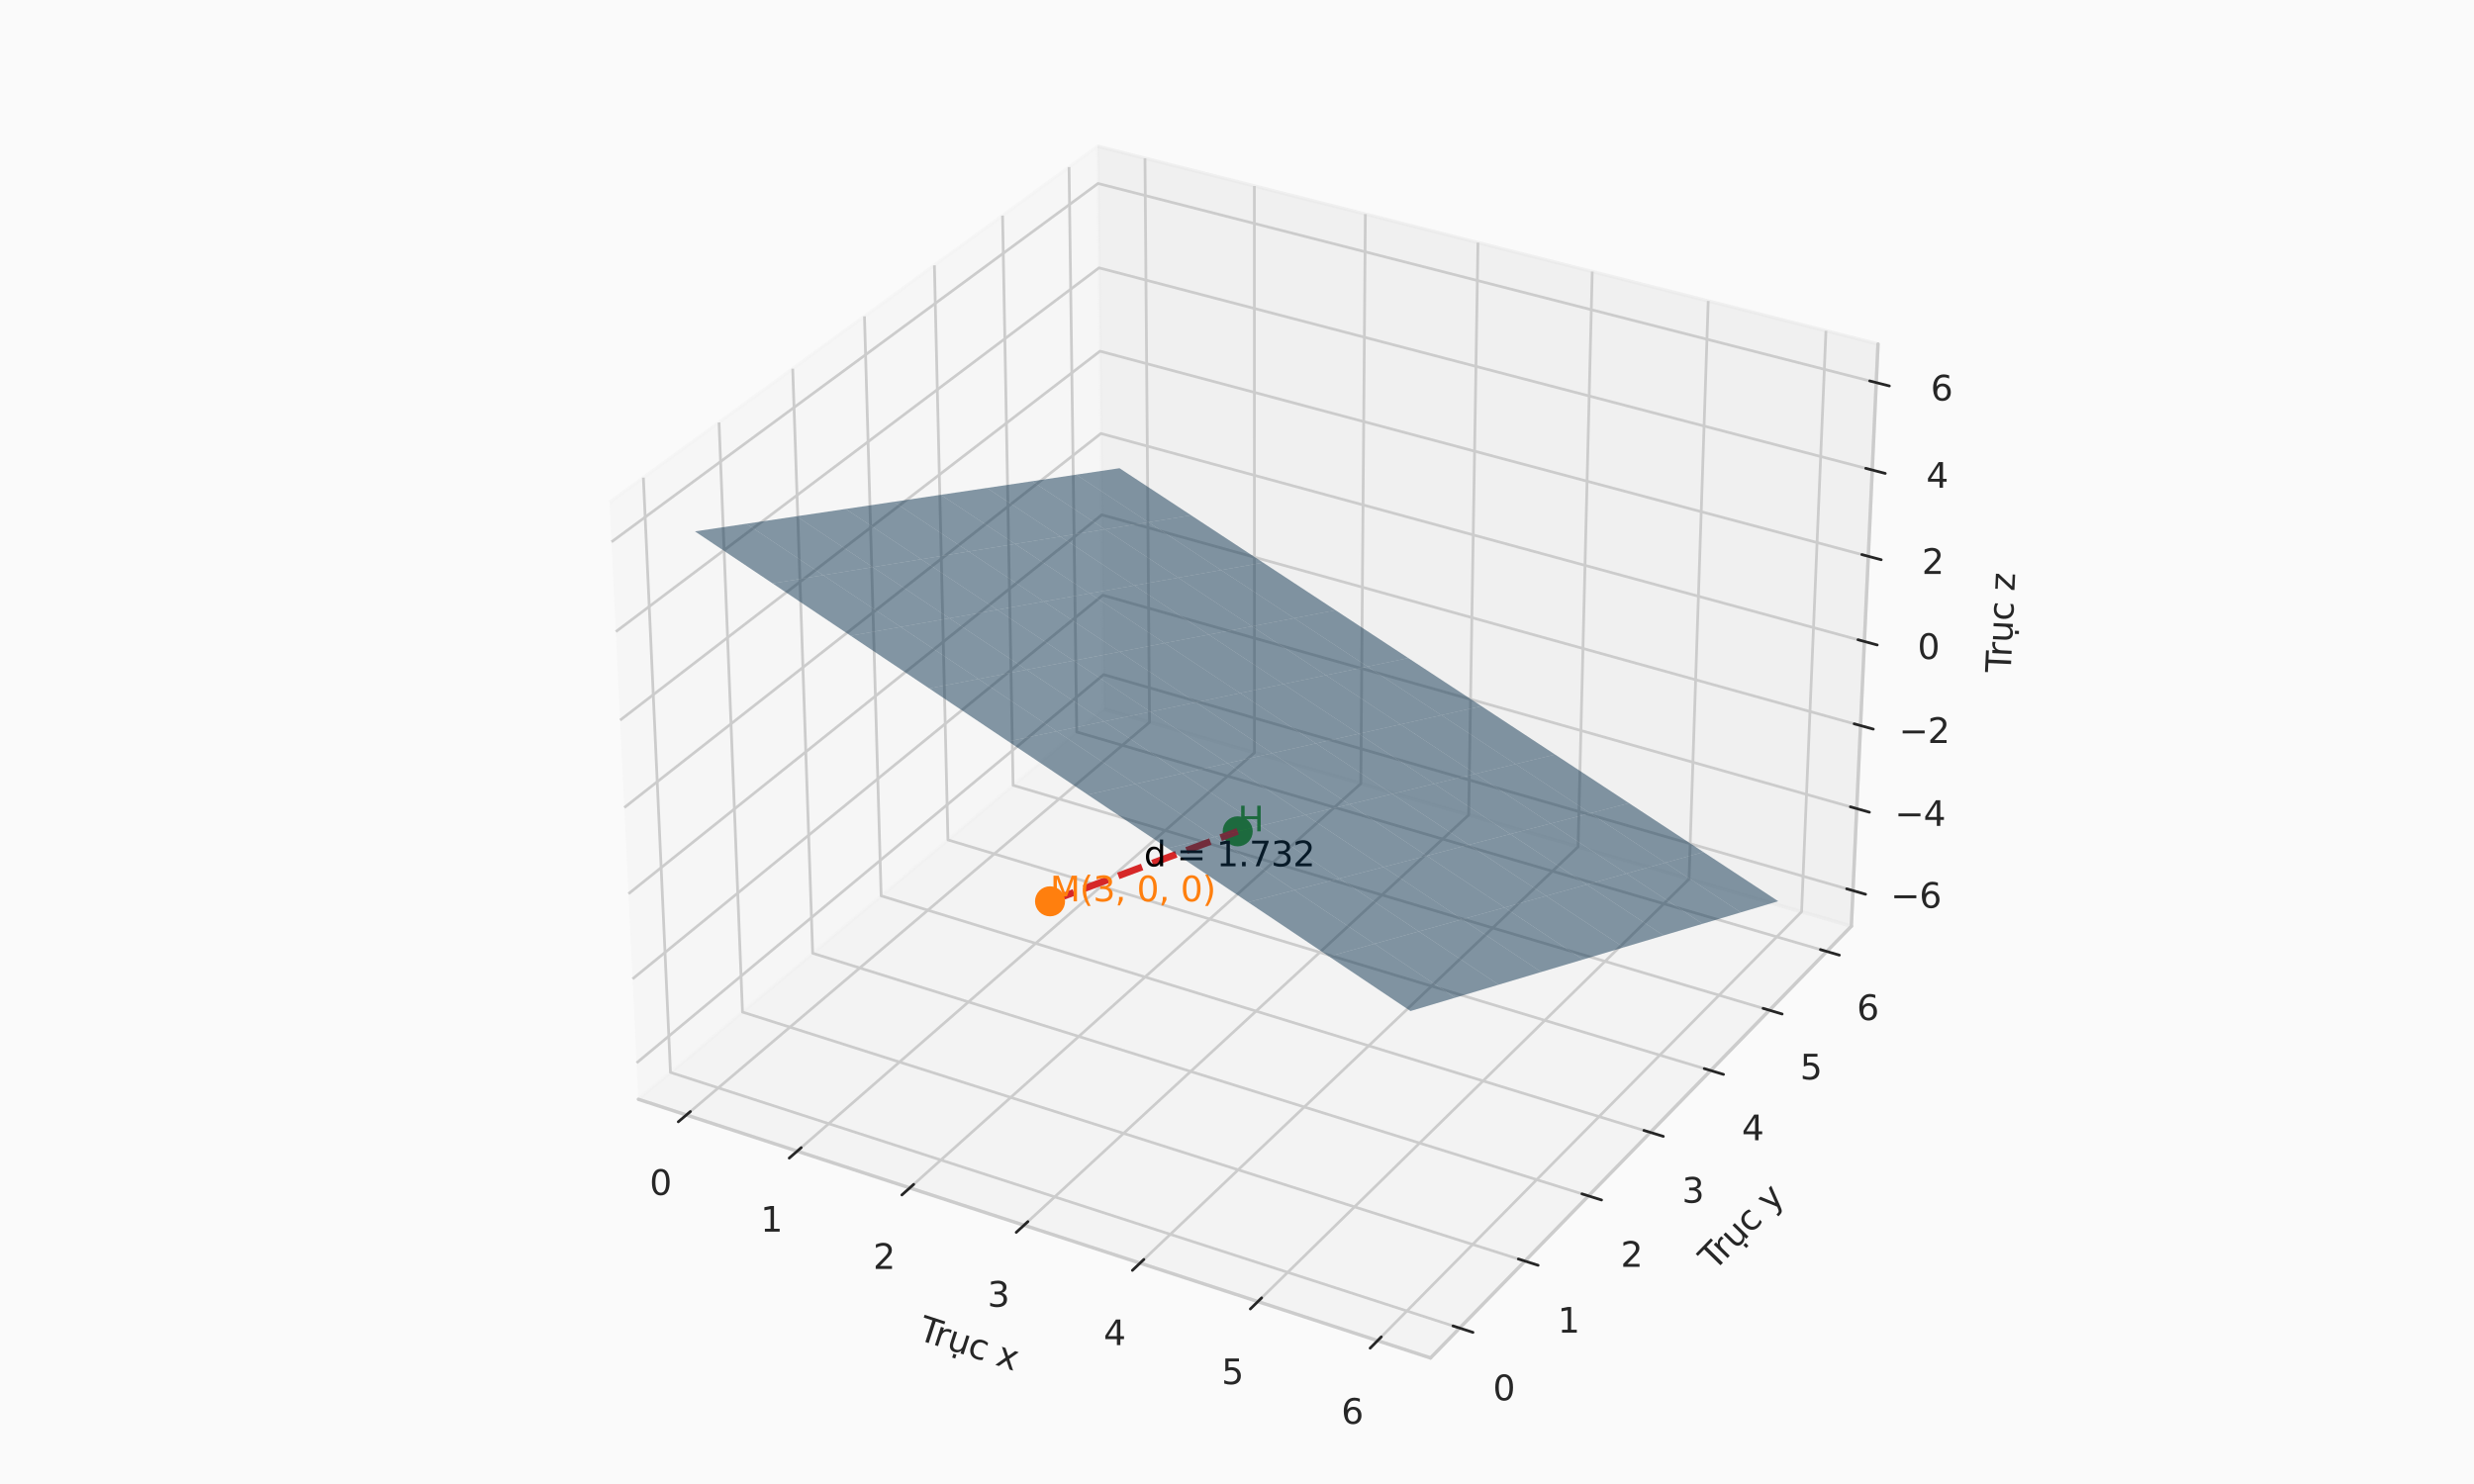 <?xml version="1.0" encoding="utf-8" standalone="no"?>
<!DOCTYPE svg PUBLIC "-//W3C//DTD SVG 1.1//EN"
  "http://www.w3.org/Graphics/SVG/1.1/DTD/svg11.dtd">
<svg xmlns:xlink="http://www.w3.org/1999/xlink" width="720pt" height="432pt" viewBox="0 0 720 432" xmlns="http://www.w3.org/2000/svg" version="1.1">
 <defs>
  <style type="text/css">*{stroke-linejoin: round; stroke-linecap: butt}</style>
 </defs>
 <g id="figure_1">
  <g id="patch_1">
   <path d="M 0 432 
L 720 432 
L 720 0 
L 0 0 
z
" style="fill: #fafafa"/>
  </g>
  <g id="patch_2">
   <path d="M 154.8 421.2 
L 565.2 421.2 
L 565.2 10.8 
L 154.8 10.8 
z
" style="fill: #fafafa"/>
  </g>
  <g id="pane3d_1">
   <g id="patch_3">
    <path d="M 185.788 320.009 
L 321.316 206.407 
L 319.432 42.573 
L 177.418 146.207 
" style="fill: #f2f2f2; opacity: 0.5; stroke: #f2f2f2; stroke-linejoin: miter"/>
   </g>
  </g>
  <g id="pane3d_2">
   <g id="patch_4">
    <path d="M 321.316 206.407 
L 538.789 269.618 
L 546.55 100.14 
L 319.432 42.573 
" style="fill: #e6e6e6; opacity: 0.5; stroke: #e6e6e6; stroke-linejoin: miter"/>
   </g>
  </g>
  <g id="pane3d_3">
   <g id="patch_5">
    <path d="M 185.788 320.009 
L 416.32 395.3 
L 538.789 269.618 
L 321.316 206.407 
" style="fill: #ececec; opacity: 0.5; stroke: #ececec; stroke-linejoin: miter"/>
   </g>
  </g>
  <g id="grid3d_1">
   <g id="Line3DCollection_1">
    <path d="M 199.75 324.569 
L 334.542 210.251 
L 333.217 46.067 
" style="fill: none; stroke: #cccccc; stroke-width: 0.8"/>
    <path d="M 232.01 335.105 
L 365.074 219.125 
L 365.053 54.136 
" style="fill: none; stroke: #cccccc; stroke-width: 0.8"/>
    <path d="M 264.762 345.801 
L 396.032 228.124 
L 397.354 62.324 
" style="fill: none; stroke: #cccccc; stroke-width: 0.8"/>
    <path d="M 298.015 356.662 
L 427.425 237.249 
L 430.128 70.631 
" style="fill: none; stroke: #cccccc; stroke-width: 0.8"/>
    <path d="M 331.783 367.69 
L 459.263 246.503 
L 463.386 79.061 
" style="fill: none; stroke: #cccccc; stroke-width: 0.8"/>
    <path d="M 366.077 378.891 
L 491.555 255.889 
L 497.139 87.616 
" style="fill: none; stroke: #cccccc; stroke-width: 0.8"/>
    <path d="M 400.909 390.267 
L 524.31 265.409 
L 531.399 96.3 
" style="fill: none; stroke: #cccccc; stroke-width: 0.8"/>
   </g>
  </g>
  <g id="grid3d_2">
   <g id="Line3DCollection_2">
    <path d="M 187.239 139.041 
L 195.127 312.18 
L 424.794 386.604 
" style="fill: none; stroke: #cccccc; stroke-width: 0.8"/>
    <path d="M 209.257 122.973 
L 216.083 294.614 
L 443.79 367.109 
" style="fill: none; stroke: #cccccc; stroke-width: 0.8"/>
    <path d="M 230.698 107.326 
L 236.514 277.489 
L 462.285 348.129 
" style="fill: none; stroke: #cccccc; stroke-width: 0.8"/>
    <path d="M 251.584 92.085 
L 256.438 260.788 
L 480.298 329.644 
" style="fill: none; stroke: #cccccc; stroke-width: 0.8"/>
    <path d="M 271.936 77.233 
L 275.875 244.496 
L 497.847 311.634 
" style="fill: none; stroke: #cccccc; stroke-width: 0.8"/>
    <path d="M 291.775 62.755 
L 294.841 228.598 
L 514.95 294.082 
" style="fill: none; stroke: #cccccc; stroke-width: 0.8"/>
    <path d="M 311.119 48.639 
L 313.354 213.08 
L 531.625 276.97 
" style="fill: none; stroke: #cccccc; stroke-width: 0.8"/>
   </g>
  </g>
  <g id="grid3d_3">
   <g id="Line3DCollection_3">
    <path d="M 539.263 259.267 
L 321.2 196.381 
L 185.278 309.41 
" style="fill: none; stroke: #cccccc; stroke-width: 0.8"/>
    <path d="M 540.356 235.394 
L 320.934 173.267 
L 184.1 284.959 
" style="fill: none; stroke: #cccccc; stroke-width: 0.8"/>
    <path d="M 541.463 211.219 
L 320.665 149.874 
L 182.907 260.186 
" style="fill: none; stroke: #cccccc; stroke-width: 0.8"/>
    <path d="M 542.584 186.735 
L 320.393 126.198 
L 181.698 235.085 
" style="fill: none; stroke: #cccccc; stroke-width: 0.8"/>
    <path d="M 543.72 161.938 
L 320.118 102.232 
L 180.474 209.65 
" style="fill: none; stroke: #cccccc; stroke-width: 0.8"/>
    <path d="M 544.87 136.82 
L 319.839 77.973 
L 179.232 183.873 
" style="fill: none; stroke: #cccccc; stroke-width: 0.8"/>
    <path d="M 546.035 111.376 
L 319.556 53.413 
L 177.974 157.748 
" style="fill: none; stroke: #cccccc; stroke-width: 0.8"/>
   </g>
  </g>
  <g id="axis3d_1">
   <g id="line2d_1">
    <path d="M 185.788 320.009 
L 416.32 395.3 
" style="fill: none; stroke: #cccccc; stroke-linecap: round"/>
   </g>
   <g id="xtick_1">
    <g id="line2d_2">
     <path d="M 365.546 210.454 
" clip-path="url(#p61c5542dd5)" style="fill: none; stroke: #cccccc; stroke-width: 0.8; stroke-linecap: round"/>
    </g>
    <g id="line2d_3">
     <path d="M 200.924 323.573 
L 197.398 326.564 
" style="fill: none; stroke: #262626; stroke-width: 0.8; stroke-linecap: round"/>
    </g>
    <g id="text_1">
     <!-- 0 -->
     <g style="fill: #262626" transform="translate(189.05 347.857) scale(0.1 -0.1)">
      <defs>
       <path id="DejaVuSans-30" d="M 2034 4250 
Q 1547 4250 1301 3770 
Q 1056 3291 1056 2328 
Q 1056 1369 1301 889 
Q 1547 409 2034 409 
Q 2525 409 2770 889 
Q 3016 1369 3016 2328 
Q 3016 3291 2770 3770 
Q 2525 4250 2034 4250 
z
M 2034 4750 
Q 2819 4750 3233 4129 
Q 3647 3509 3647 2328 
Q 3647 1150 3233 529 
Q 2819 -91 2034 -91 
Q 1250 -91 836 529 
Q 422 1150 422 2328 
Q 422 3509 836 4129 
Q 1250 4750 2034 4750 
z
" transform="scale(0.016)"/>
      </defs>
      <use xlink:href="#DejaVuSans-30"/>
     </g>
    </g>
   </g>
   <g id="xtick_2">
    <g id="line2d_4">
     <path d="M 365.546 210.454 
" clip-path="url(#p61c5542dd5)" style="fill: none; stroke: #cccccc; stroke-width: 0.8; stroke-linecap: round"/>
    </g>
    <g id="line2d_5">
     <path d="M 233.17 334.094 
L 229.687 337.13 
" style="fill: none; stroke: #262626; stroke-width: 0.8; stroke-linecap: round"/>
    </g>
    <g id="text_2">
     <!-- 1 -->
     <g style="fill: #262626" transform="translate(221.331 358.538) scale(0.1 -0.1)">
      <defs>
       <path id="DejaVuSans-31" d="M 794 531 
L 1825 531 
L 1825 4091 
L 703 3866 
L 703 4441 
L 1819 4666 
L 2450 4666 
L 2450 531 
L 3481 531 
L 3481 0 
L 794 0 
L 794 531 
z
" transform="scale(0.016)"/>
      </defs>
      <use xlink:href="#DejaVuSans-31"/>
     </g>
    </g>
   </g>
   <g id="xtick_3">
    <g id="line2d_6">
     <path d="M 365.546 210.454 
" clip-path="url(#p61c5542dd5)" style="fill: none; stroke: #cccccc; stroke-width: 0.8; stroke-linecap: round"/>
    </g>
    <g id="line2d_7">
     <path d="M 265.906 344.775 
L 262.468 347.858 
" style="fill: none; stroke: #262626; stroke-width: 0.8; stroke-linecap: round"/>
    </g>
    <g id="text_3">
     <!-- 2 -->
     <g style="fill: #262626" transform="translate(254.105 369.381) scale(0.1 -0.1)">
      <defs>
       <path id="DejaVuSans-32" d="M 1228 531 
L 3431 531 
L 3431 0 
L 469 0 
L 469 531 
Q 828 903 1448 1529 
Q 2069 2156 2228 2338 
Q 2531 2678 2651 2914 
Q 2772 3150 2772 3378 
Q 2772 3750 2511 3984 
Q 2250 4219 1831 4219 
Q 1534 4219 1204 4116 
Q 875 4013 500 3803 
L 500 4441 
Q 881 4594 1212 4672 
Q 1544 4750 1819 4750 
Q 2544 4750 2975 4387 
Q 3406 4025 3406 3419 
Q 3406 3131 3298 2873 
Q 3191 2616 2906 2266 
Q 2828 2175 2409 1742 
Q 1991 1309 1228 531 
z
" transform="scale(0.016)"/>
      </defs>
      <use xlink:href="#DejaVuSans-32"/>
     </g>
    </g>
   </g>
   <g id="xtick_4">
    <g id="line2d_8">
     <path d="M 365.546 210.454 
" clip-path="url(#p61c5542dd5)" style="fill: none; stroke: #cccccc; stroke-width: 0.8; stroke-linecap: round"/>
    </g>
    <g id="line2d_9">
     <path d="M 299.144 355.62 
L 295.752 358.75 
" style="fill: none; stroke: #262626; stroke-width: 0.8; stroke-linecap: round"/>
    </g>
    <g id="text_4">
     <!-- 3 -->
     <g style="fill: #262626" transform="translate(287.384 380.392) scale(0.1 -0.1)">
      <defs>
       <path id="DejaVuSans-33" d="M 2597 2516 
Q 3050 2419 3304 2112 
Q 3559 1806 3559 1356 
Q 3559 666 3084 287 
Q 2609 -91 1734 -91 
Q 1441 -91 1130 -33 
Q 819 25 488 141 
L 488 750 
Q 750 597 1062 519 
Q 1375 441 1716 441 
Q 2309 441 2620 675 
Q 2931 909 2931 1356 
Q 2931 1769 2642 2001 
Q 2353 2234 1838 2234 
L 1294 2234 
L 1294 2753 
L 1863 2753 
Q 2328 2753 2575 2939 
Q 2822 3125 2822 3475 
Q 2822 3834 2567 4026 
Q 2313 4219 1838 4219 
Q 1578 4219 1281 4162 
Q 984 4106 628 3988 
L 628 4550 
Q 988 4650 1302 4700 
Q 1616 4750 1894 4750 
Q 2613 4750 3031 4423 
Q 3450 4097 3450 3541 
Q 3450 3153 3228 2886 
Q 3006 2619 2597 2516 
z
" transform="scale(0.016)"/>
      </defs>
      <use xlink:href="#DejaVuSans-33"/>
     </g>
    </g>
   </g>
   <g id="xtick_5">
    <g id="line2d_10">
     <path d="M 365.546 210.454 
" clip-path="url(#p61c5542dd5)" style="fill: none; stroke: #cccccc; stroke-width: 0.8; stroke-linecap: round"/>
    </g>
    <g id="line2d_11">
     <path d="M 332.896 366.633 
L 329.552 369.811 
" style="fill: none; stroke: #262626; stroke-width: 0.8; stroke-linecap: round"/>
    </g>
    <g id="text_5">
     <!-- 4 -->
     <g style="fill: #262626" transform="translate(321.177 391.572) scale(0.1 -0.1)">
      <defs>
       <path id="DejaVuSans-34" d="M 2419 4116 
L 825 1625 
L 2419 1625 
L 2419 4116 
z
M 2253 4666 
L 3047 4666 
L 3047 1625 
L 3713 1625 
L 3713 1100 
L 3047 1100 
L 3047 0 
L 2419 0 
L 2419 1100 
L 313 1100 
L 313 1709 
L 2253 4666 
z
" transform="scale(0.016)"/>
      </defs>
      <use xlink:href="#DejaVuSans-34"/>
     </g>
    </g>
   </g>
   <g id="xtick_6">
    <g id="line2d_12">
     <path d="M 365.546 210.454 
" clip-path="url(#p61c5542dd5)" style="fill: none; stroke: #cccccc; stroke-width: 0.8; stroke-linecap: round"/>
    </g>
    <g id="line2d_13">
     <path d="M 367.173 377.816 
L 363.88 381.045 
" style="fill: none; stroke: #262626; stroke-width: 0.8; stroke-linecap: round"/>
    </g>
    <g id="text_6">
     <!-- 5 -->
     <g style="fill: #262626" transform="translate(355.499 402.928) scale(0.1 -0.1)">
      <defs>
       <path id="DejaVuSans-35" d="M 691 4666 
L 3169 4666 
L 3169 4134 
L 1269 4134 
L 1269 2991 
Q 1406 3038 1543 3061 
Q 1681 3084 1819 3084 
Q 2600 3084 3056 2656 
Q 3513 2228 3513 1497 
Q 3513 744 3044 326 
Q 2575 -91 1722 -91 
Q 1428 -91 1123 -41 
Q 819 9 494 109 
L 494 744 
Q 775 591 1075 516 
Q 1375 441 1709 441 
Q 2250 441 2565 725 
Q 2881 1009 2881 1497 
Q 2881 1984 2565 2268 
Q 2250 2553 1709 2553 
Q 1456 2553 1204 2497 
Q 953 2441 691 2322 
L 691 4666 
z
" transform="scale(0.016)"/>
      </defs>
      <use xlink:href="#DejaVuSans-35"/>
     </g>
    </g>
   </g>
   <g id="xtick_7">
    <g id="line2d_14">
     <path d="M 365.546 210.454 
" clip-path="url(#p61c5542dd5)" style="fill: none; stroke: #cccccc; stroke-width: 0.8; stroke-linecap: round"/>
    </g>
    <g id="line2d_15">
     <path d="M 401.987 389.176 
L 398.747 392.455 
" style="fill: none; stroke: #262626; stroke-width: 0.8; stroke-linecap: round"/>
    </g>
    <g id="text_7">
     <!-- 6 -->
     <g style="fill: #262626" transform="translate(390.36 414.462) scale(0.1 -0.1)">
      <defs>
       <path id="DejaVuSans-36" d="M 2113 2584 
Q 1688 2584 1439 2293 
Q 1191 2003 1191 1497 
Q 1191 994 1439 701 
Q 1688 409 2113 409 
Q 2538 409 2786 701 
Q 3034 994 3034 1497 
Q 3034 2003 2786 2293 
Q 2538 2584 2113 2584 
z
M 3366 4563 
L 3366 3988 
Q 3128 4100 2886 4159 
Q 2644 4219 2406 4219 
Q 1781 4219 1451 3797 
Q 1122 3375 1075 2522 
Q 1259 2794 1537 2939 
Q 1816 3084 2150 3084 
Q 2853 3084 3261 2657 
Q 3669 2231 3669 1497 
Q 3669 778 3244 343 
Q 2819 -91 2113 -91 
Q 1303 -91 875 529 
Q 447 1150 447 2328 
Q 447 3434 972 4092 
Q 1497 4750 2381 4750 
Q 2619 4750 2861 4703 
Q 3103 4656 3366 4563 
z
" transform="scale(0.016)"/>
      </defs>
      <use xlink:href="#DejaVuSans-36"/>
     </g>
    </g>
   </g>
   <g id="text_8">
    <!-- Trục x -->
    <g style="fill: #262626" transform="translate(266.81 389.848) rotate(-341.913) scale(0.1 -0.1)">
     <defs>
      <path id="DejaVuSans-54" d="M -19 4666 
L 3928 4666 
L 3928 4134 
L 2272 4134 
L 2272 0 
L 1638 0 
L 1638 4134 
L -19 4134 
L -19 4666 
z
" transform="scale(0.016)"/>
      <path id="DejaVuSans-72" d="M 2631 2963 
Q 2534 3019 2420 3045 
Q 2306 3072 2169 3072 
Q 1681 3072 1420 2755 
Q 1159 2438 1159 1844 
L 1159 0 
L 581 0 
L 581 3500 
L 1159 3500 
L 1159 2956 
Q 1341 3275 1631 3429 
Q 1922 3584 2338 3584 
Q 2397 3584 2469 3576 
Q 2541 3569 2628 3553 
L 2631 2963 
z
" transform="scale(0.016)"/>
      <path id="DejaVuSans-1ee5" d="M 544 1381 
L 544 3500 
L 1119 3500 
L 1119 1403 
Q 1119 906 1312 657 
Q 1506 409 1894 409 
Q 2359 409 2629 706 
Q 2900 1003 2900 1516 
L 2900 3500 
L 3475 3500 
L 3475 0 
L 2900 0 
L 2900 538 
Q 2691 219 2414 64 
Q 2138 -91 1772 -91 
Q 1169 -91 856 284 
Q 544 659 544 1381 
z
M 1991 3584 
L 1991 3584 
z
M 1690 -441 
L 2265 -441 
L 2265 -1172 
L 1690 -1172 
L 1690 -441 
z
" transform="scale(0.016)"/>
      <path id="DejaVuSans-63" d="M 3122 3366 
L 3122 2828 
Q 2878 2963 2633 3030 
Q 2388 3097 2138 3097 
Q 1578 3097 1268 2742 
Q 959 2388 959 1747 
Q 959 1106 1268 751 
Q 1578 397 2138 397 
Q 2388 397 2633 464 
Q 2878 531 3122 666 
L 3122 134 
Q 2881 22 2623 -34 
Q 2366 -91 2075 -91 
Q 1284 -91 818 406 
Q 353 903 353 1747 
Q 353 2603 823 3093 
Q 1294 3584 2113 3584 
Q 2378 3584 2631 3529 
Q 2884 3475 3122 3366 
z
" transform="scale(0.016)"/>
      <path id="DejaVuSans-20" transform="scale(0.016)"/>
      <path id="DejaVuSans-78" d="M 3513 3500 
L 2247 1797 
L 3578 0 
L 2900 0 
L 1881 1375 
L 863 0 
L 184 0 
L 1544 1831 
L 300 3500 
L 978 3500 
L 1906 2253 
L 2834 3500 
L 3513 3500 
z
" transform="scale(0.016)"/>
     </defs>
     <use xlink:href="#DejaVuSans-54"/>
     <use xlink:href="#DejaVuSans-72" transform="translate(46.334 0)"/>
     <use xlink:href="#DejaVuSans-1ee5" transform="translate(87.447 0)"/>
     <use xlink:href="#DejaVuSans-63" transform="translate(150.826 0)"/>
     <use xlink:href="#DejaVuSans-20" transform="translate(205.807 0)"/>
     <use xlink:href="#DejaVuSans-78" transform="translate(237.594 0)"/>
    </g>
   </g>
  </g>
  <g id="axis3d_2">
   <g id="line2d_16">
    <path d="M 538.789 269.618 
L 416.32 395.3 
" style="fill: none; stroke: #cccccc; stroke-linecap: round"/>
   </g>
   <g id="xtick_8">
    <g id="line2d_17">
     <path d="M 365.546 210.454 
" clip-path="url(#p61c5542dd5)" style="fill: none; stroke: #cccccc; stroke-width: 0.8; stroke-linecap: round"/>
    </g>
    <g id="line2d_18">
     <path d="M 422.859 385.977 
L 428.67 387.86 
" style="fill: none; stroke: #262626; stroke-width: 0.8; stroke-linecap: round"/>
    </g>
    <g id="text_9">
     <!-- 0 -->
     <g style="fill: #262626" transform="translate(434.491 407.623) scale(0.1 -0.1)">
      <use xlink:href="#DejaVuSans-30"/>
     </g>
    </g>
   </g>
   <g id="xtick_9">
    <g id="line2d_19">
     <path d="M 365.546 210.454 
" clip-path="url(#p61c5542dd5)" style="fill: none; stroke: #cccccc; stroke-width: 0.8; stroke-linecap: round"/>
    </g>
    <g id="line2d_20">
     <path d="M 441.873 366.499 
L 447.631 368.332 
" style="fill: none; stroke: #262626; stroke-width: 0.8; stroke-linecap: round"/>
    </g>
    <g id="text_10">
     <!-- 1 -->
     <g style="fill: #262626" transform="translate(453.322 387.941) scale(0.1 -0.1)">
      <use xlink:href="#DejaVuSans-31"/>
     </g>
    </g>
   </g>
   <g id="xtick_10">
    <g id="line2d_21">
     <path d="M 365.546 210.454 
" clip-path="url(#p61c5542dd5)" style="fill: none; stroke: #cccccc; stroke-width: 0.8; stroke-linecap: round"/>
    </g>
    <g id="line2d_22">
     <path d="M 460.385 347.535 
L 466.09 349.32 
" style="fill: none; stroke: #262626; stroke-width: 0.8; stroke-linecap: round"/>
    </g>
    <g id="text_11">
     <!-- 2 -->
     <g style="fill: #262626" transform="translate(471.656 368.779) scale(0.1 -0.1)">
      <use xlink:href="#DejaVuSans-32"/>
     </g>
    </g>
   </g>
   <g id="xtick_11">
    <g id="line2d_23">
     <path d="M 365.546 210.454 
" clip-path="url(#p61c5542dd5)" style="fill: none; stroke: #cccccc; stroke-width: 0.8; stroke-linecap: round"/>
    </g>
    <g id="line2d_24">
     <path d="M 478.415 329.065 
L 484.068 330.803 
" style="fill: none; stroke: #262626; stroke-width: 0.8; stroke-linecap: round"/>
    </g>
    <g id="text_12">
     <!-- 3 -->
     <g style="fill: #262626" transform="translate(489.511 350.117) scale(0.1 -0.1)">
      <use xlink:href="#DejaVuSans-33"/>
     </g>
    </g>
   </g>
   <g id="xtick_12">
    <g id="line2d_25">
     <path d="M 365.546 210.454 
" clip-path="url(#p61c5542dd5)" style="fill: none; stroke: #cccccc; stroke-width: 0.8; stroke-linecap: round"/>
    </g>
    <g id="line2d_26">
     <path d="M 495.981 311.07 
L 501.583 312.764 
" style="fill: none; stroke: #262626; stroke-width: 0.8; stroke-linecap: round"/>
    </g>
    <g id="text_13">
     <!-- 4 -->
     <g style="fill: #262626" transform="translate(506.907 331.935) scale(0.1 -0.1)">
      <use xlink:href="#DejaVuSans-34"/>
     </g>
    </g>
   </g>
   <g id="xtick_13">
    <g id="line2d_27">
     <path d="M 365.546 210.454 
" clip-path="url(#p61c5542dd5)" style="fill: none; stroke: #cccccc; stroke-width: 0.8; stroke-linecap: round"/>
    </g>
    <g id="line2d_28">
     <path d="M 513.101 293.532 
L 518.652 295.183 
" style="fill: none; stroke: #262626; stroke-width: 0.8; stroke-linecap: round"/>
    </g>
    <g id="text_14">
     <!-- 5 -->
     <g style="fill: #262626" transform="translate(523.862 314.215) scale(0.1 -0.1)">
      <use xlink:href="#DejaVuSans-35"/>
     </g>
    </g>
   </g>
   <g id="xtick_14">
    <g id="line2d_29">
     <path d="M 365.546 210.454 
" clip-path="url(#p61c5542dd5)" style="fill: none; stroke: #cccccc; stroke-width: 0.8; stroke-linecap: round"/>
    </g>
    <g id="line2d_30">
     <path d="M 529.792 276.433 
L 535.294 278.044 
" style="fill: none; stroke: #262626; stroke-width: 0.8; stroke-linecap: round"/>
    </g>
    <g id="text_15">
     <!-- 6 -->
     <g style="fill: #262626" transform="translate(540.39 296.939) scale(0.1 -0.1)">
      <use xlink:href="#DejaVuSans-36"/>
     </g>
    </g>
   </g>
   <g id="text_16">
    <!-- Trục y -->
    <g style="fill: #262626" transform="translate(498.876 370.197) rotate(-45.742) scale(0.1 -0.1)">
     <defs>
      <path id="DejaVuSans-79" d="M 2059 -325 
Q 1816 -950 1584 -1140 
Q 1353 -1331 966 -1331 
L 506 -1331 
L 506 -850 
L 844 -850 
Q 1081 -850 1212 -737 
Q 1344 -625 1503 -206 
L 1606 56 
L 191 3500 
L 800 3500 
L 1894 763 
L 2988 3500 
L 3597 3500 
L 2059 -325 
z
" transform="scale(0.016)"/>
     </defs>
     <use xlink:href="#DejaVuSans-54"/>
     <use xlink:href="#DejaVuSans-72" transform="translate(46.334 0)"/>
     <use xlink:href="#DejaVuSans-1ee5" transform="translate(87.447 0)"/>
     <use xlink:href="#DejaVuSans-63" transform="translate(150.826 0)"/>
     <use xlink:href="#DejaVuSans-20" transform="translate(205.807 0)"/>
     <use xlink:href="#DejaVuSans-79" transform="translate(237.594 0)"/>
    </g>
   </g>
  </g>
  <g id="axis3d_3">
   <g id="line2d_31">
    <path d="M 538.789 269.618 
L 546.55 100.14 
" style="fill: none; stroke: #cccccc; stroke-linecap: round"/>
   </g>
   <g id="xtick_15">
    <g id="line2d_32">
     <path d="M 365.546 210.454 
" style="fill: none; stroke: #cccccc; stroke-width: 0.8; stroke-linecap: round"/>
    </g>
    <g id="line2d_33">
     <path d="M 537.432 258.739 
L 542.928 260.324 
" style="fill: none; stroke: #262626; stroke-width: 0.8; stroke-linecap: round"/>
    </g>
    <g id="text_17">
     <!-- −6 -->
     <g style="fill: #262626" transform="translate(550.209 264.271) scale(0.1 -0.1)">
      <defs>
       <path id="DejaVuSans-2212" d="M 678 2272 
L 4684 2272 
L 4684 1741 
L 678 1741 
L 678 2272 
z
" transform="scale(0.016)"/>
      </defs>
      <use xlink:href="#DejaVuSans-2212"/>
      <use xlink:href="#DejaVuSans-36" transform="translate(83.789 0)"/>
     </g>
    </g>
   </g>
   <g id="xtick_16">
    <g id="line2d_34">
     <path d="M 365.546 210.454 
" style="fill: none; stroke: #cccccc; stroke-width: 0.8; stroke-linecap: round"/>
    </g>
    <g id="line2d_35">
     <path d="M 538.514 234.872 
L 544.045 236.439 
" style="fill: none; stroke: #262626; stroke-width: 0.8; stroke-linecap: round"/>
    </g>
    <g id="text_18">
     <!-- −4 -->
     <g style="fill: #262626" transform="translate(551.415 240.428) scale(0.1 -0.1)">
      <use xlink:href="#DejaVuSans-2212"/>
      <use xlink:href="#DejaVuSans-34" transform="translate(83.789 0)"/>
     </g>
    </g>
   </g>
   <g id="xtick_17">
    <g id="line2d_36">
     <path d="M 365.546 210.454 
" style="fill: none; stroke: #cccccc; stroke-width: 0.8; stroke-linecap: round"/>
    </g>
    <g id="line2d_37">
     <path d="M 539.609 210.704 
L 545.176 212.25 
" style="fill: none; stroke: #262626; stroke-width: 0.8; stroke-linecap: round"/>
    </g>
    <g id="text_19">
     <!-- −2 -->
     <g style="fill: #262626" transform="translate(552.636 216.285) scale(0.1 -0.1)">
      <use xlink:href="#DejaVuSans-2212"/>
      <use xlink:href="#DejaVuSans-32" transform="translate(83.789 0)"/>
     </g>
    </g>
   </g>
   <g id="xtick_18">
    <g id="line2d_38">
     <path d="M 365.546 210.454 
" style="fill: none; stroke: #cccccc; stroke-width: 0.8; stroke-linecap: round"/>
    </g>
    <g id="line2d_39">
     <path d="M 540.717 186.227 
L 546.322 187.754 
" style="fill: none; stroke: #262626; stroke-width: 0.8; stroke-linecap: round"/>
    </g>
    <g id="text_20">
     <!-- 0 -->
     <g style="fill: #262626" transform="translate(558.063 191.834) scale(0.1 -0.1)">
      <use xlink:href="#DejaVuSans-30"/>
     </g>
    </g>
   </g>
   <g id="xtick_19">
    <g id="line2d_40">
     <path d="M 365.546 210.454 
" style="fill: none; stroke: #cccccc; stroke-width: 0.8; stroke-linecap: round"/>
    </g>
    <g id="line2d_41">
     <path d="M 541.841 161.436 
L 547.483 162.943 
" style="fill: none; stroke: #262626; stroke-width: 0.8; stroke-linecap: round"/>
    </g>
    <g id="text_21">
     <!-- 2 -->
     <g style="fill: #262626" transform="translate(559.315 167.07) scale(0.1 -0.1)">
      <use xlink:href="#DejaVuSans-32"/>
     </g>
    </g>
   </g>
   <g id="xtick_20">
    <g id="line2d_42">
     <path d="M 365.546 210.454 
" style="fill: none; stroke: #cccccc; stroke-width: 0.8; stroke-linecap: round"/>
    </g>
    <g id="line2d_43">
     <path d="M 542.978 136.326 
L 548.658 137.811 
" style="fill: none; stroke: #262626; stroke-width: 0.8; stroke-linecap: round"/>
    </g>
    <g id="text_22">
     <!-- 4 -->
     <g style="fill: #262626" transform="translate(560.584 141.987) scale(0.1 -0.1)">
      <use xlink:href="#DejaVuSans-34"/>
     </g>
    </g>
   </g>
   <g id="xtick_21">
    <g id="line2d_44">
     <path d="M 365.546 210.454 
" style="fill: none; stroke: #cccccc; stroke-width: 0.8; stroke-linecap: round"/>
    </g>
    <g id="line2d_45">
     <path d="M 544.131 110.889 
L 549.849 112.352 
" style="fill: none; stroke: #262626; stroke-width: 0.8; stroke-linecap: round"/>
    </g>
    <g id="text_23">
     <!-- 6 -->
     <g style="fill: #262626" transform="translate(561.87 116.579) scale(0.1 -0.1)">
      <use xlink:href="#DejaVuSans-36"/>
     </g>
    </g>
   </g>
   <g id="text_24">
    <!-- Trục z -->
    <g style="fill: #262626" transform="translate(585.147 195.928) rotate(-87.378) scale(0.1 -0.1)">
     <defs>
      <path id="DejaVuSans-7a" d="M 353 3500 
L 3084 3500 
L 3084 2975 
L 922 459 
L 3084 459 
L 3084 0 
L 275 0 
L 275 525 
L 2438 3041 
L 353 3041 
L 353 3500 
z
" transform="scale(0.016)"/>
     </defs>
     <use xlink:href="#DejaVuSans-54"/>
     <use xlink:href="#DejaVuSans-72" transform="translate(46.334 0)"/>
     <use xlink:href="#DejaVuSans-1ee5" transform="translate(87.447 0)"/>
     <use xlink:href="#DejaVuSans-63" transform="translate(150.826 0)"/>
     <use xlink:href="#DejaVuSans-20" transform="translate(205.807 0)"/>
     <use xlink:href="#DejaVuSans-7a" transform="translate(237.594 0)"/>
    </g>
   </g>
  </g>
  <g id="axes_1">
   <g id="Path3DCollection_1">
    <defs>
     <path id="mdc5f5c24bc" d="M 0 3.873 
C 1.027 3.873 2.012 3.465 2.739 2.739 
C 3.465 2.012 3.873 1.027 3.873 0 
C 3.873 -1.027 3.465 -2.012 2.739 -2.739 
C 2.012 -3.465 1.027 -3.873 0 -3.873 
C -1.027 -3.873 -2.012 -3.465 -2.739 -2.739 
C -3.465 -2.012 -3.873 -1.027 -3.873 0 
C -3.873 1.027 -3.465 2.012 -2.739 2.739 
C -2.012 3.465 -1.027 3.873 0 3.873 
z
" style="stroke: #2ca02c"/>
    </defs>
    <g clip-path="url(#p61c5542dd5)">
     <use xlink:href="#mdc5f5c24bc" x="360.203" y="242.008" style="fill: #2ca02c; stroke: #2ca02c"/>
    </g>
   </g>
   <g id="line2d_46">
    <path d="M 305.59 262.378 
L 360.203 242.008 
" clip-path="url(#p61c5542dd5)" style="fill: none; stroke-dasharray: 7.4,3.2; stroke-dashoffset: 0; stroke: #d62728; stroke-width: 2"/>
   </g>
   <g id="Path3DCollection_2">
    <defs>
     <path id="mc70c0ef088" d="M 0 3.873 
C 1.027 3.873 2.012 3.465 2.739 2.739 
C 3.465 2.012 3.873 1.027 3.873 0 
C 3.873 -1.027 3.465 -2.012 2.739 -2.739 
C 2.012 -3.465 1.027 -3.873 0 -3.873 
C -1.027 -3.873 -2.012 -3.465 -2.739 -2.739 
C -3.465 -2.012 -3.873 -1.027 -3.873 0 
C -3.873 1.027 -3.465 2.012 -2.739 2.739 
C -2.012 3.465 -1.027 3.873 0 3.873 
z
" style="stroke: #ff7f0e"/>
    </defs>
    <g clip-path="url(#p61c5542dd5)">
     <use xlink:href="#mc70c0ef088" x="305.59" y="262.378" style="fill: #ff7f0e; stroke: #ff7f0e"/>
    </g>
   </g>
   <g id="text_25">
    <!-- M(3, 0, 0) -->
    <g style="fill: #ff7f0e" transform="translate(305.59 262.378) scale(0.1 -0.1)">
     <defs>
      <path id="DejaVuSans-4d" d="M 628 4666 
L 1569 4666 
L 2759 1491 
L 3956 4666 
L 4897 4666 
L 4897 0 
L 4281 0 
L 4281 4097 
L 3078 897 
L 2444 897 
L 1241 4097 
L 1241 0 
L 628 0 
L 628 4666 
z
" transform="scale(0.016)"/>
      <path id="DejaVuSans-28" d="M 1984 4856 
Q 1566 4138 1362 3434 
Q 1159 2731 1159 2009 
Q 1159 1288 1364 580 
Q 1569 -128 1984 -844 
L 1484 -844 
Q 1016 -109 783 600 
Q 550 1309 550 2009 
Q 550 2706 781 3412 
Q 1013 4119 1484 4856 
L 1984 4856 
z
" transform="scale(0.016)"/>
      <path id="DejaVuSans-2c" d="M 750 794 
L 1409 794 
L 1409 256 
L 897 -744 
L 494 -744 
L 750 256 
L 750 794 
z
" transform="scale(0.016)"/>
      <path id="DejaVuSans-29" d="M 513 4856 
L 1013 4856 
Q 1481 4119 1714 3412 
Q 1947 2706 1947 2009 
Q 1947 1309 1714 600 
Q 1481 -109 1013 -844 
L 513 -844 
Q 928 -128 1133 580 
Q 1338 1288 1338 2009 
Q 1338 2731 1133 3434 
Q 928 4138 513 4856 
z
" transform="scale(0.016)"/>
     </defs>
     <use xlink:href="#DejaVuSans-4d"/>
     <use xlink:href="#DejaVuSans-28" transform="translate(86.279 0)"/>
     <use xlink:href="#DejaVuSans-33" transform="translate(125.293 0)"/>
     <use xlink:href="#DejaVuSans-2c" transform="translate(188.916 0)"/>
     <use xlink:href="#DejaVuSans-20" transform="translate(220.703 0)"/>
     <use xlink:href="#DejaVuSans-30" transform="translate(252.49 0)"/>
     <use xlink:href="#DejaVuSans-2c" transform="translate(316.113 0)"/>
     <use xlink:href="#DejaVuSans-20" transform="translate(347.9 0)"/>
     <use xlink:href="#DejaVuSans-30" transform="translate(379.688 0)"/>
     <use xlink:href="#DejaVuSans-29" transform="translate(443.311 0)"/>
    </g>
   </g>
   <g id="text_26">
    <!-- H -->
    <g style="fill: #2ca02c" transform="translate(360.203 242.008) scale(0.1 -0.1)">
     <defs>
      <path id="DejaVuSans-48" d="M 628 4666 
L 1259 4666 
L 1259 2753 
L 3553 2753 
L 3553 4666 
L 4184 4666 
L 4184 0 
L 3553 0 
L 3553 2222 
L 1259 2222 
L 1259 0 
L 628 0 
L 628 4666 
z
" transform="scale(0.016)"/>
     </defs>
     <use xlink:href="#DejaVuSans-48"/>
    </g>
   </g>
   <g id="text_27">
    <!-- d = 1.732 -->
    <g transform="translate(332.928 252.181) scale(0.1 -0.1)">
     <defs>
      <path id="DejaVuSans-64" d="M 2906 2969 
L 2906 4863 
L 3481 4863 
L 3481 0 
L 2906 0 
L 2906 525 
Q 2725 213 2448 61 
Q 2172 -91 1784 -91 
Q 1150 -91 751 415 
Q 353 922 353 1747 
Q 353 2572 751 3078 
Q 1150 3584 1784 3584 
Q 2172 3584 2448 3432 
Q 2725 3281 2906 2969 
z
M 947 1747 
Q 947 1113 1208 752 
Q 1469 391 1925 391 
Q 2381 391 2643 752 
Q 2906 1113 2906 1747 
Q 2906 2381 2643 2742 
Q 2381 3103 1925 3103 
Q 1469 3103 1208 2742 
Q 947 2381 947 1747 
z
" transform="scale(0.016)"/>
      <path id="DejaVuSans-3d" d="M 678 2906 
L 4684 2906 
L 4684 2381 
L 678 2381 
L 678 2906 
z
M 678 1631 
L 4684 1631 
L 4684 1100 
L 678 1100 
L 678 1631 
z
" transform="scale(0.016)"/>
      <path id="DejaVuSans-2e" d="M 684 794 
L 1344 794 
L 1344 0 
L 684 0 
L 684 794 
z
" transform="scale(0.016)"/>
      <path id="DejaVuSans-37" d="M 525 4666 
L 3525 4666 
L 3525 4397 
L 1831 0 
L 1172 0 
L 2766 4134 
L 525 4134 
L 525 4666 
z
" transform="scale(0.016)"/>
     </defs>
     <use xlink:href="#DejaVuSans-64"/>
     <use xlink:href="#DejaVuSans-20" transform="translate(63.477 0)"/>
     <use xlink:href="#DejaVuSans-3d" transform="translate(95.264 0)"/>
     <use xlink:href="#DejaVuSans-20" transform="translate(179.053 0)"/>
     <use xlink:href="#DejaVuSans-31" transform="translate(210.84 0)"/>
     <use xlink:href="#DejaVuSans-2e" transform="translate(274.463 0)"/>
     <use xlink:href="#DejaVuSans-37" transform="translate(306.25 0)"/>
     <use xlink:href="#DejaVuSans-33" transform="translate(369.873 0)"/>
     <use xlink:href="#DejaVuSans-32" transform="translate(433.496 0)"/>
    </g>
   </g>
   <g id="Poly3DCollection_1">
    <path d="M 313.21 138.175 
L 334.235 152.027 
L 346.651 150.006 
L 325.807 136.3 
z
" clip-path="url(#p61c5542dd5)" style="fill: #0e3551; fill-opacity: 0.5"/>
    <path d="M 334.235 152.027 
L 355.374 165.955 
L 367.606 163.785 
L 346.651 150.006 
z
" clip-path="url(#p61c5542dd5)" style="fill: #0e3551; fill-opacity: 0.5"/>
    <path d="M 355.374 165.955 
L 376.628 179.957 
L 388.674 177.638 
L 367.606 163.785 
z
" clip-path="url(#p61c5542dd5)" style="fill: #0e3551; fill-opacity: 0.5"/>
    <path d="M 376.628 179.957 
L 397.997 194.037 
L 409.856 191.566 
L 388.674 177.638 
z
" clip-path="url(#p61c5542dd5)" style="fill: #0e3551; fill-opacity: 0.5"/>
    <path d="M 300.351 140.089 
L 321.56 154.091 
L 334.235 152.027 
L 313.21 138.175 
z
" clip-path="url(#p61c5542dd5)" style="fill: #0e3551; fill-opacity: 0.5"/>
    <path d="M 397.997 194.037 
L 419.484 208.193 
L 431.153 205.569 
L 409.856 191.566 
z
" clip-path="url(#p61c5542dd5)" style="fill: #0e3551; fill-opacity: 0.5"/>
    <path d="M 321.56 154.091 
L 342.886 168.17 
L 355.374 165.955 
L 334.235 152.027 
z
" clip-path="url(#p61c5542dd5)" style="fill: #0e3551; fill-opacity: 0.5"/>
    <path d="M 419.484 208.193 
L 441.088 222.427 
L 452.565 219.649 
L 431.153 205.569 
z
" clip-path="url(#p61c5542dd5)" style="fill: #0e3551; fill-opacity: 0.5"/>
    <path d="M 342.886 168.17 
L 364.328 182.326 
L 376.628 179.957 
L 355.374 165.955 
z
" clip-path="url(#p61c5542dd5)" style="fill: #0e3551; fill-opacity: 0.5"/>
    <path d="M 441.088 222.427 
L 462.812 236.739 
L 474.094 233.805 
L 452.565 219.649 
z
" clip-path="url(#p61c5542dd5)" style="fill: #0e3551; fill-opacity: 0.5"/>
    <path d="M 364.328 182.326 
L 385.889 196.56 
L 397.997 194.037 
L 376.628 179.957 
z
" clip-path="url(#p61c5542dd5)" style="fill: #0e3551; fill-opacity: 0.5"/>
    <path d="M 462.812 236.739 
L 484.655 251.13 
L 495.74 248.038 
L 474.094 233.805 
z
" clip-path="url(#p61c5542dd5)" style="fill: #0e3551; fill-opacity: 0.5"/>
    <path d="M 287.222 142.043 
L 308.618 156.198 
L 321.56 154.091 
L 300.351 140.089 
z
" clip-path="url(#p61c5542dd5)" style="fill: #0e3551; fill-opacity: 0.5"/>
    <path d="M 385.889 196.56 
L 407.569 210.872 
L 419.484 208.193 
L 397.997 194.037 
z
" clip-path="url(#p61c5542dd5)" style="fill: #0e3551; fill-opacity: 0.5"/>
    <path d="M 484.655 251.13 
L 506.618 265.601 
L 517.505 262.349 
L 495.74 248.038 
z
" clip-path="url(#p61c5542dd5)" style="fill: #0e3551; fill-opacity: 0.5"/>
    <path d="M 308.618 156.198 
L 330.133 170.431 
L 342.886 168.17 
L 321.56 154.091 
z
" clip-path="url(#p61c5542dd5)" style="fill: #0e3551; fill-opacity: 0.5"/>
    <path d="M 407.569 210.872 
L 429.369 225.264 
L 441.088 222.427 
L 419.484 208.193 
z
" clip-path="url(#p61c5542dd5)" style="fill: #0e3551; fill-opacity: 0.5"/>
    <path d="M 330.133 170.431 
L 351.768 184.744 
L 364.328 182.326 
L 342.886 168.17 
z
" clip-path="url(#p61c5542dd5)" style="fill: #0e3551; fill-opacity: 0.5"/>
    <path d="M 429.369 225.264 
L 451.29 239.736 
L 462.812 236.739 
L 441.088 222.427 
z
" clip-path="url(#p61c5542dd5)" style="fill: #0e3551; fill-opacity: 0.5"/>
    <path d="M 351.768 184.744 
L 373.523 199.136 
L 385.889 196.56 
L 364.328 182.326 
z
" clip-path="url(#p61c5542dd5)" style="fill: #0e3551; fill-opacity: 0.5"/>
    <path d="M 451.29 239.736 
L 473.333 254.289 
L 484.655 251.13 
L 462.812 236.739 
z
" clip-path="url(#p61c5542dd5)" style="fill: #0e3551; fill-opacity: 0.5"/>
    <path d="M 273.813 144.039 
L 295.4 158.35 
L 308.618 156.198 
L 287.222 142.043 
z
" clip-path="url(#p61c5542dd5)" style="fill: #0e3551; fill-opacity: 0.5"/>
    <path d="M 373.523 199.136 
L 395.399 213.608 
L 407.569 210.872 
L 385.889 196.56 
z
" clip-path="url(#p61c5542dd5)" style="fill: #0e3551; fill-opacity: 0.5"/>
    <path d="M 473.333 254.289 
L 495.5 268.923 
L 506.618 265.601 
L 484.655 251.13 
z
" clip-path="url(#p61c5542dd5)" style="fill: #0e3551; fill-opacity: 0.5"/>
    <path d="M 295.4 158.35 
L 317.108 172.742 
L 330.133 170.431 
L 308.618 156.198 
z
" clip-path="url(#p61c5542dd5)" style="fill: #0e3551; fill-opacity: 0.5"/>
    <path d="M 395.399 213.608 
L 417.398 228.162 
L 429.369 225.264 
L 407.569 210.872 
z
" clip-path="url(#p61c5542dd5)" style="fill: #0e3551; fill-opacity: 0.5"/>
    <path d="M 317.108 172.742 
L 338.938 187.214 
L 351.768 184.744 
L 330.133 170.431 
z
" clip-path="url(#p61c5542dd5)" style="fill: #0e3551; fill-opacity: 0.5"/>
    <path d="M 417.398 228.162 
L 439.521 242.797 
L 451.29 239.736 
L 429.369 225.264 
z
" clip-path="url(#p61c5542dd5)" style="fill: #0e3551; fill-opacity: 0.5"/>
    <path d="M 338.938 187.214 
L 360.891 201.768 
L 373.523 199.136 
L 351.768 184.744 
z
" clip-path="url(#p61c5542dd5)" style="fill: #0e3551; fill-opacity: 0.5"/>
    <path d="M 439.521 242.797 
L 461.768 257.515 
L 473.333 254.289 
L 451.29 239.736 
z
" clip-path="url(#p61c5542dd5)" style="fill: #0e3551; fill-opacity: 0.5"/>
    <path d="M 260.117 146.077 
L 281.898 160.549 
L 295.4 158.35 
L 273.813 144.039 
z
" clip-path="url(#p61c5542dd5)" style="fill: #0e3551; fill-opacity: 0.5"/>
    <path d="M 360.891 201.768 
L 382.968 216.404 
L 395.399 213.608 
L 373.523 199.136 
z
" clip-path="url(#p61c5542dd5)" style="fill: #0e3551; fill-opacity: 0.5"/>
    <path d="M 461.768 257.515 
L 484.141 272.316 
L 495.5 268.923 
L 473.333 254.289 
z
" clip-path="url(#p61c5542dd5)" style="fill: #0e3551; fill-opacity: 0.5"/>
    <path d="M 281.898 160.549 
L 303.802 175.102 
L 317.108 172.742 
L 295.4 158.35 
z
" clip-path="url(#p61c5542dd5)" style="fill: #0e3551; fill-opacity: 0.5"/>
    <path d="M 382.968 216.404 
L 405.169 231.122 
L 417.398 228.162 
L 395.399 213.608 
z
" clip-path="url(#p61c5542dd5)" style="fill: #0e3551; fill-opacity: 0.5"/>
    <path d="M 303.802 175.102 
L 325.831 189.738 
L 338.938 187.214 
L 317.108 172.742 
z
" clip-path="url(#p61c5542dd5)" style="fill: #0e3551; fill-opacity: 0.5"/>
    <path d="M 405.169 231.122 
L 427.497 245.925 
L 439.521 242.797 
L 417.398 228.162 
z
" clip-path="url(#p61c5542dd5)" style="fill: #0e3551; fill-opacity: 0.5"/>
    <path d="M 325.831 189.738 
L 347.985 204.457 
L 360.891 201.768 
L 338.938 187.214 
z
" clip-path="url(#p61c5542dd5)" style="fill: #0e3551; fill-opacity: 0.5"/>
    <path d="M 427.497 245.925 
L 449.952 260.811 
L 461.768 257.515 
L 439.521 242.797 
z
" clip-path="url(#p61c5542dd5)" style="fill: #0e3551; fill-opacity: 0.5"/>
    <path d="M 246.122 148.16 
L 268.101 162.795 
L 281.898 160.549 
L 260.117 146.077 
z
" clip-path="url(#p61c5542dd5)" style="fill: #0e3551; fill-opacity: 0.5"/>
    <path d="M 347.985 204.457 
L 370.265 219.26 
L 382.968 216.404 
L 360.891 201.768 
z
" clip-path="url(#p61c5542dd5)" style="fill: #0e3551; fill-opacity: 0.5"/>
    <path d="M 449.952 260.811 
L 472.535 275.783 
L 484.141 272.316 
L 461.768 257.515 
z
" clip-path="url(#p61c5542dd5)" style="fill: #0e3551; fill-opacity: 0.5"/>
    <path d="M 268.101 162.795 
L 290.205 177.514 
L 303.802 175.102 
L 281.898 160.549 
z
" clip-path="url(#p61c5542dd5)" style="fill: #0e3551; fill-opacity: 0.5"/>
    <path d="M 370.265 219.26 
L 392.673 234.148 
L 405.169 231.122 
L 382.968 216.404 
z
" clip-path="url(#p61c5542dd5)" style="fill: #0e3551; fill-opacity: 0.5"/>
    <path d="M 290.205 177.514 
L 312.436 192.317 
L 325.831 189.738 
L 303.802 175.102 
z
" clip-path="url(#p61c5542dd5)" style="fill: #0e3551; fill-opacity: 0.5"/>
    <path d="M 392.673 234.148 
L 415.209 249.121 
L 427.497 245.925 
L 405.169 231.122 
z
" clip-path="url(#p61c5542dd5)" style="fill: #0e3551; fill-opacity: 0.5"/>
    <path d="M 312.436 192.317 
L 334.795 207.205 
L 347.985 204.457 
L 325.831 189.738 
z
" clip-path="url(#p61c5542dd5)" style="fill: #0e3551; fill-opacity: 0.5"/>
    <path d="M 415.209 249.121 
L 437.876 264.18 
L 449.952 260.811 
L 427.497 245.925 
z
" clip-path="url(#p61c5542dd5)" style="fill: #0e3551; fill-opacity: 0.5"/>
    <path d="M 231.821 150.289 
L 254 165.091 
L 268.101 162.795 
L 246.122 148.16 
z
" clip-path="url(#p61c5542dd5)" style="fill: #0e3551; fill-opacity: 0.5"/>
    <path d="M 334.795 207.205 
L 357.282 222.179 
L 370.265 219.26 
L 347.985 204.457 
z
" clip-path="url(#p61c5542dd5)" style="fill: #0e3551; fill-opacity: 0.5"/>
    <path d="M 437.876 264.18 
L 460.673 279.327 
L 472.535 275.783 
L 449.952 260.811 
z
" clip-path="url(#p61c5542dd5)" style="fill: #0e3551; fill-opacity: 0.5"/>
    <path d="M 254 165.091 
L 276.307 179.979 
L 290.205 177.514 
L 268.101 162.795 
z
" clip-path="url(#p61c5542dd5)" style="fill: #0e3551; fill-opacity: 0.5"/>
    <path d="M 357.282 222.179 
L 379.9 237.24 
L 392.673 234.148 
L 370.265 219.26 
z
" clip-path="url(#p61c5542dd5)" style="fill: #0e3551; fill-opacity: 0.5"/>
    <path d="M 276.307 179.979 
L 298.744 194.953 
L 312.436 192.317 
L 290.205 177.514 
z
" clip-path="url(#p61c5542dd5)" style="fill: #0e3551; fill-opacity: 0.5"/>
    <path d="M 379.9 237.24 
L 402.65 252.388 
L 415.209 249.121 
L 392.673 234.148 
z
" clip-path="url(#p61c5542dd5)" style="fill: #0e3551; fill-opacity: 0.5"/>
    <path d="M 298.744 194.953 
L 321.312 210.014 
L 334.795 207.205 
L 312.436 192.317 
z
" clip-path="url(#p61c5542dd5)" style="fill: #0e3551; fill-opacity: 0.5"/>
    <path d="M 402.65 252.388 
L 425.531 267.624 
L 437.876 264.18 
L 415.209 249.121 
z
" clip-path="url(#p61c5542dd5)" style="fill: #0e3551; fill-opacity: 0.5"/>
    <path d="M 217.202 152.464 
L 239.585 167.438 
L 254 165.091 
L 231.821 150.289 
z
" clip-path="url(#p61c5542dd5)" style="fill: #0e3551; fill-opacity: 0.5"/>
    <path d="M 321.312 210.014 
L 344.011 225.163 
L 357.282 222.179 
L 334.795 207.205 
z
" clip-path="url(#p61c5542dd5)" style="fill: #0e3551; fill-opacity: 0.5"/>
    <path d="M 425.531 267.624 
L 448.546 282.949 
L 460.673 279.327 
L 437.876 264.18 
z
" clip-path="url(#p61c5542dd5)" style="fill: #0e3551; fill-opacity: 0.5"/>
    <path d="M 239.585 167.438 
L 262.1 182.499 
L 276.307 179.979 
L 254 165.091 
z
" clip-path="url(#p61c5542dd5)" style="fill: #0e3551; fill-opacity: 0.5"/>
    <path d="M 344.011 225.163 
L 366.842 240.401 
L 379.9 237.24 
L 357.282 222.179 
z
" clip-path="url(#p61c5542dd5)" style="fill: #0e3551; fill-opacity: 0.5"/>
    <path d="M 262.1 182.499 
L 284.746 197.648 
L 298.744 194.953 
L 276.307 179.979 
z
" clip-path="url(#p61c5542dd5)" style="fill: #0e3551; fill-opacity: 0.5"/>
    <path d="M 366.842 240.401 
L 389.808 255.728 
L 402.65 252.388 
L 379.9 237.24 
z
" clip-path="url(#p61c5542dd5)" style="fill: #0e3551; fill-opacity: 0.5"/>
    <path d="M 284.746 197.648 
L 307.526 212.886 
L 321.312 210.014 
L 298.744 194.953 
z
" clip-path="url(#p61c5542dd5)" style="fill: #0e3551; fill-opacity: 0.5"/>
    <path d="M 389.808 255.728 
L 412.909 271.145 
L 425.531 267.624 
L 402.65 252.388 
z
" clip-path="url(#p61c5542dd5)" style="fill: #0e3551; fill-opacity: 0.5"/>
    <path d="M 202.255 154.689 
L 224.846 169.837 
L 239.585 167.438 
L 217.202 152.464 
z
" clip-path="url(#p61c5542dd5)" style="fill: #0e3551; fill-opacity: 0.5"/>
    <path d="M 307.526 212.886 
L 330.44 228.214 
L 344.011 225.163 
L 321.312 210.014 
z
" clip-path="url(#p61c5542dd5)" style="fill: #0e3551; fill-opacity: 0.5"/>
    <path d="M 412.909 271.145 
L 436.146 286.654 
L 448.546 282.949 
L 425.531 267.624 
z
" clip-path="url(#p61c5542dd5)" style="fill: #0e3551; fill-opacity: 0.5"/>
    <path d="M 224.846 169.837 
L 247.571 185.076 
L 262.1 182.499 
L 239.585 167.438 
z
" clip-path="url(#p61c5542dd5)" style="fill: #0e3551; fill-opacity: 0.5"/>
    <path d="M 330.44 228.214 
L 353.489 243.633 
L 366.842 240.401 
L 344.011 225.163 
z
" clip-path="url(#p61c5542dd5)" style="fill: #0e3551; fill-opacity: 0.5"/>
    <path d="M 247.571 185.076 
L 270.431 200.404 
L 284.746 197.648 
L 262.1 182.499 
z
" clip-path="url(#p61c5542dd5)" style="fill: #0e3551; fill-opacity: 0.5"/>
    <path d="M 353.489 243.633 
L 376.676 259.144 
L 389.808 255.728 
L 366.842 240.401 
z
" clip-path="url(#p61c5542dd5)" style="fill: #0e3551; fill-opacity: 0.5"/>
    <path d="M 270.431 200.404 
L 293.427 215.824 
L 307.526 212.886 
L 284.746 197.648 
z
" clip-path="url(#p61c5542dd5)" style="fill: #0e3551; fill-opacity: 0.5"/>
    <path d="M 376.676 259.144 
L 400 274.747 
L 412.909 271.145 
L 389.808 255.728 
z
" clip-path="url(#p61c5542dd5)" style="fill: #0e3551; fill-opacity: 0.5"/>
    <path d="M 293.427 215.824 
L 316.56 231.335 
L 330.44 228.214 
L 307.526 212.886 
z
" clip-path="url(#p61c5542dd5)" style="fill: #0e3551; fill-opacity: 0.5"/>
    <path d="M 400 274.747 
L 423.464 290.443 
L 436.146 286.654 
L 412.909 271.145 
z
" clip-path="url(#p61c5542dd5)" style="fill: #0e3551; fill-opacity: 0.5"/>
    <path d="M 316.56 231.335 
L 339.831 246.94 
L 353.489 243.633 
L 330.44 228.214 
z
" clip-path="url(#p61c5542dd5)" style="fill: #0e3551; fill-opacity: 0.5"/>
    <path d="M 339.831 246.94 
L 363.242 262.638 
L 376.676 259.144 
L 353.489 243.633 
z
" clip-path="url(#p61c5542dd5)" style="fill: #0e3551; fill-opacity: 0.5"/>
    <path d="M 363.242 262.638 
L 386.794 278.431 
L 400 274.747 
L 376.676 259.144 
z
" clip-path="url(#p61c5542dd5)" style="fill: #0e3551; fill-opacity: 0.5"/>
    <path d="M 386.794 278.431 
L 410.489 294.319 
L 423.464 290.443 
L 400 274.747 
z
" clip-path="url(#p61c5542dd5)" style="fill: #0e3551; fill-opacity: 0.5"/>
   </g>
  </g>
 </g>
 <defs>
  <clipPath id="p61c5542dd5">
   <rect x="154.8" y="10.8" width="410.4" height="410.4"/>
  </clipPath>
 </defs>
</svg>
